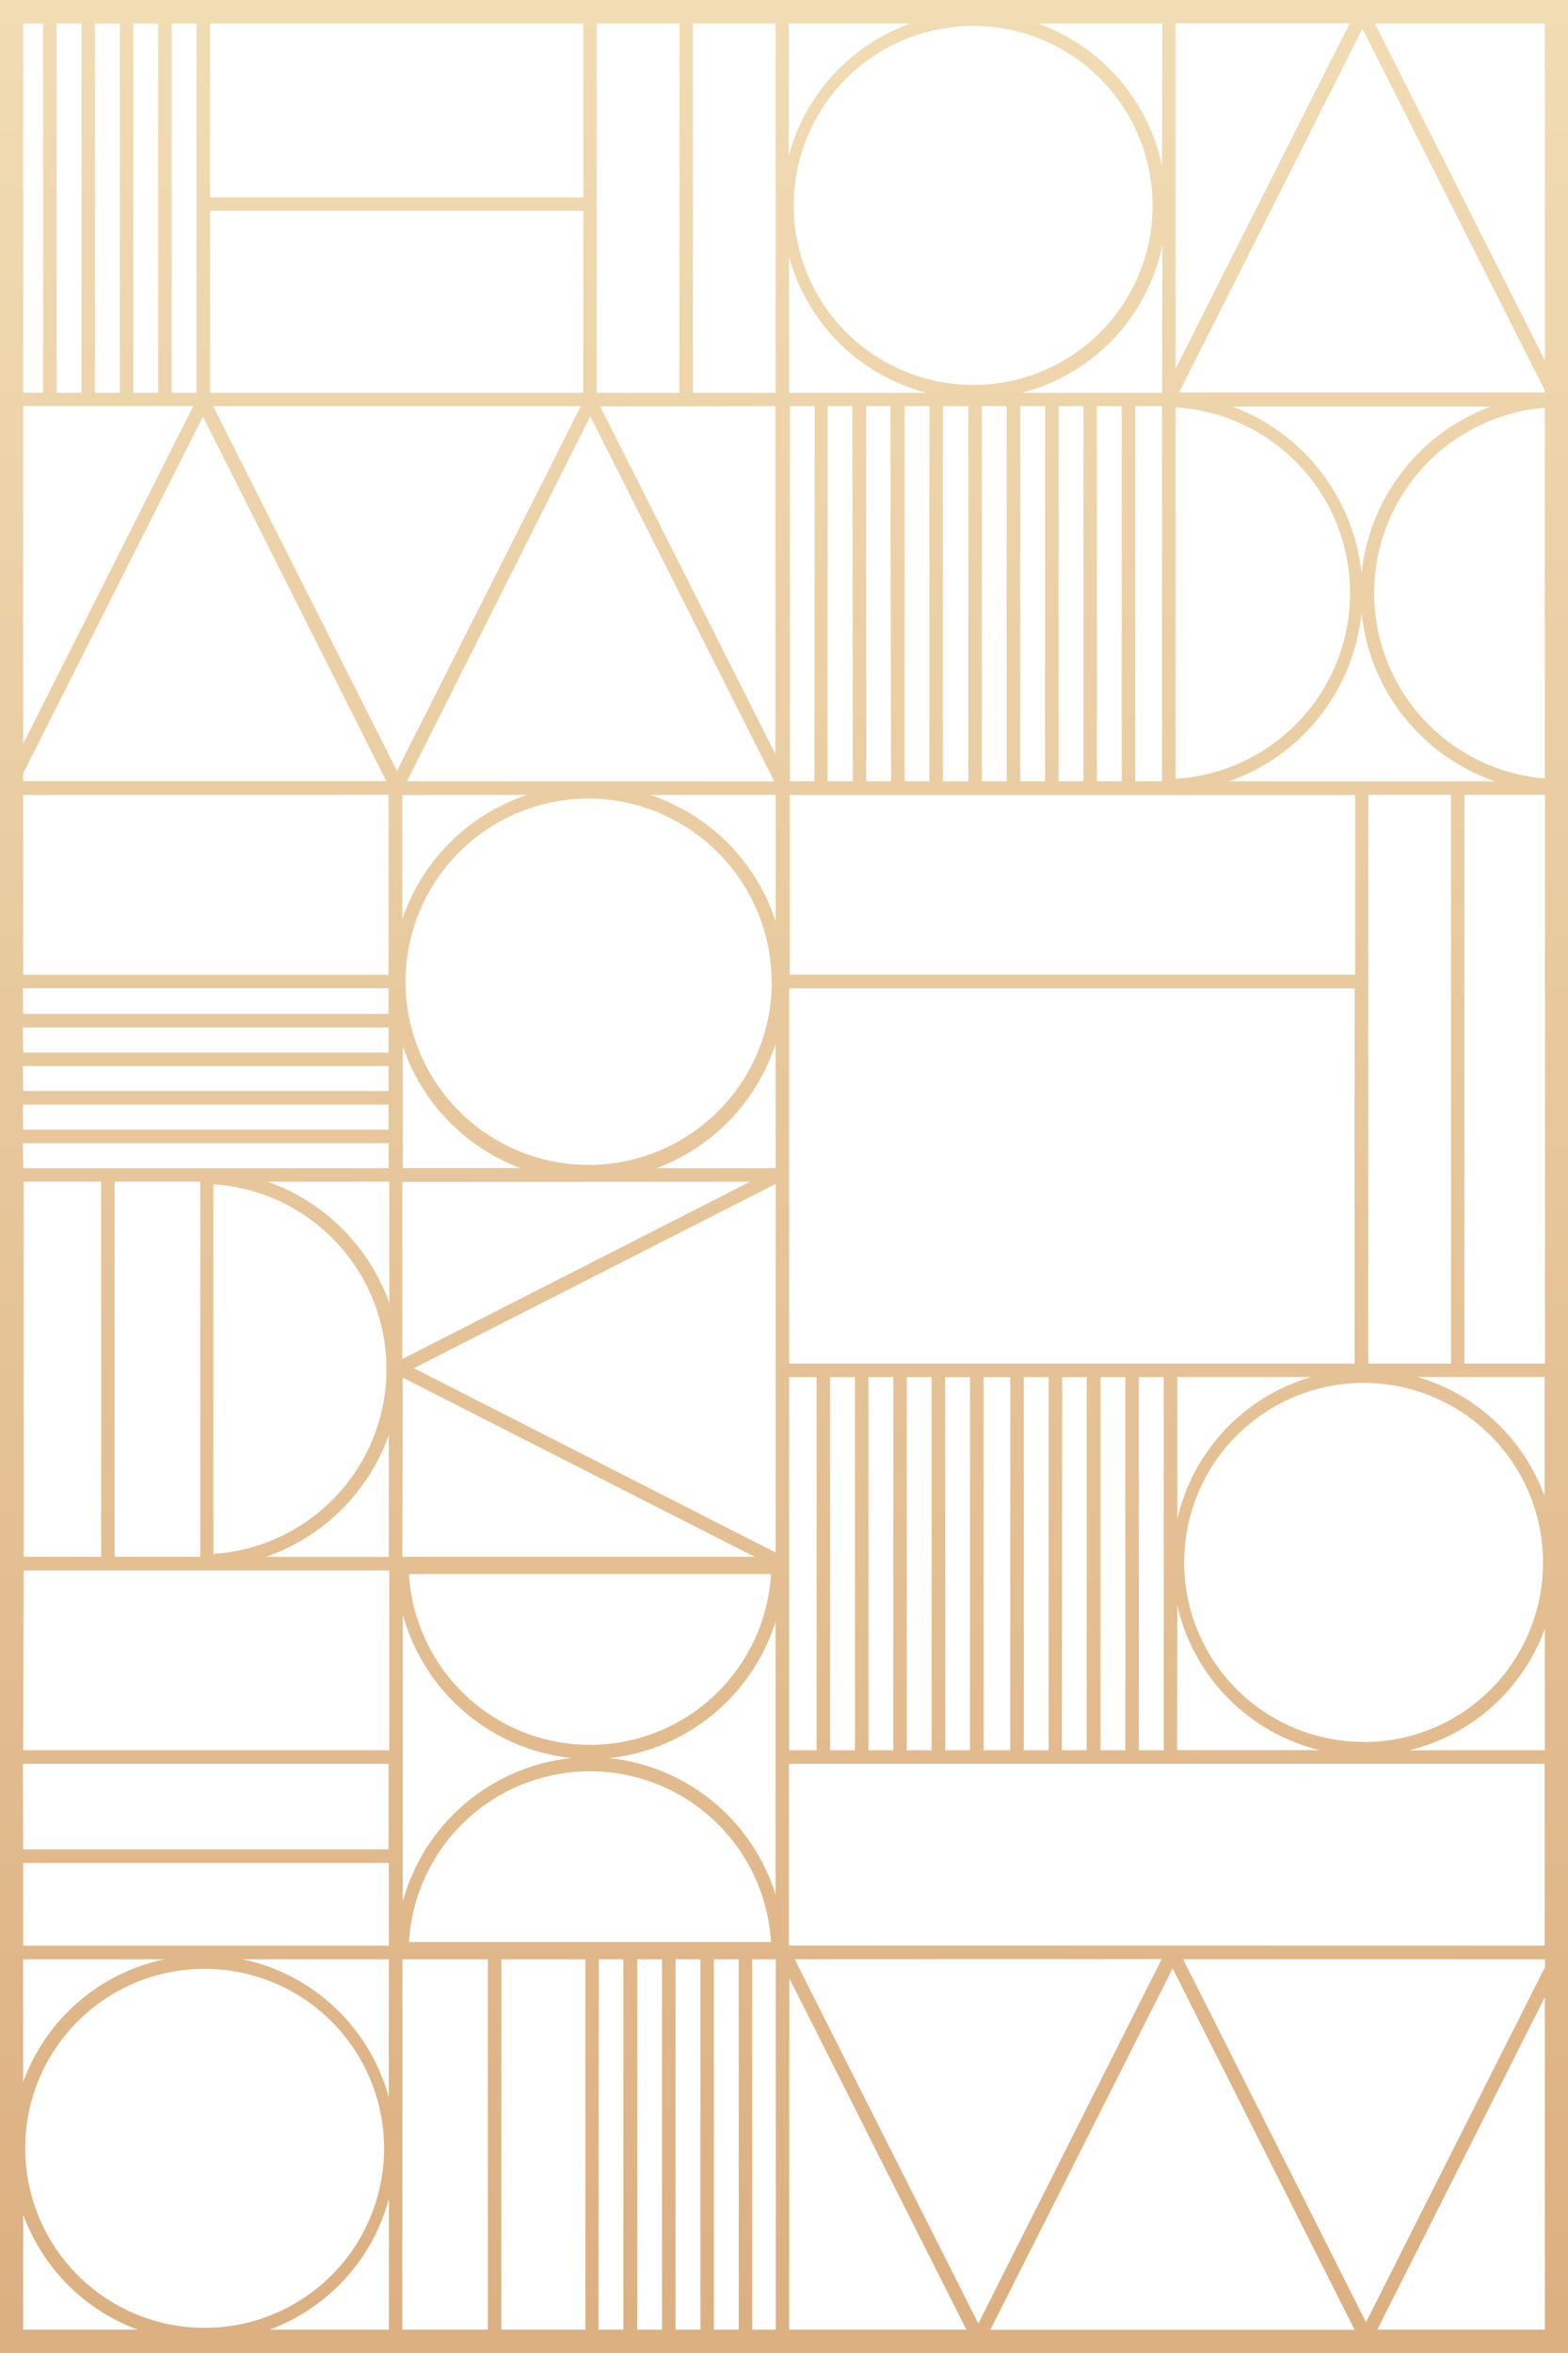 <svg width="376" height="564" viewBox="0 0 376 564" fill="none" xmlns="http://www.w3.org/2000/svg">
<path d="M6.72563e-06 0L0 564L376 564L376 4.48376e-06L6.72563e-06 0ZM5.555 97.33L46.343 97.33L5.555 178.297L5.555 97.33ZM93.233 502.748C91.007 494.536 86.557 487.098 80.373 481.254C74.19 475.41 66.513 471.386 58.188 469.627L93.233 469.627L93.233 502.748ZM50.354 50.538L139.858 50.538L139.858 94.147L50.354 94.147L50.354 50.538ZM185.938 97.367L185.938 180.763L143.926 97.424L185.938 97.367ZM189.196 61.478C191.321 69.351 195.494 76.521 201.288 82.259C207.083 87.997 214.294 92.099 222.188 94.147L189.233 94.147L189.196 61.478ZM370.445 419.54L337.942 419.54C345.338 417.732 352.173 414.128 357.843 409.047C363.512 403.966 367.841 397.565 370.445 390.411L370.445 419.54ZM326.493 146.87C327.425 155.958 330.932 164.59 336.603 171.752C342.275 178.914 349.873 184.307 358.506 187.297L294.706 187.297C303.295 184.27 310.845 178.86 316.474 171.702C322.103 164.543 325.578 155.93 326.493 146.87ZM370.445 186.6C359.29 185.681 348.889 180.601 341.307 172.369C333.724 164.137 329.515 153.354 329.515 142.163C329.515 130.971 333.724 120.189 341.307 111.957C348.889 103.724 359.29 98.644 370.445 97.725L370.445 186.6ZM189.233 326.842L189.233 236.913L324.817 236.913L324.817 326.842L189.233 326.842ZM184.883 465.484L98.072 465.484C98.725 454.415 103.582 444.014 111.65 436.408C119.719 428.801 130.389 424.565 141.478 424.565C152.567 424.565 163.237 428.801 171.305 436.408C179.374 444.014 184.231 454.415 184.883 465.484ZM98.072 377.306L184.883 377.306C184.231 388.374 179.374 398.776 171.305 406.382C163.237 413.988 152.567 418.225 141.478 418.225C130.389 418.225 119.719 413.988 111.65 406.382C103.582 398.776 98.725 388.374 98.072 377.306ZM51.164 283.855C62.416 284.589 72.968 289.576 80.678 297.804C88.387 306.032 92.677 316.885 92.677 328.161C92.677 339.436 88.387 350.289 80.678 358.517C72.968 366.745 62.416 371.732 51.164 372.466L51.164 283.855ZM93.233 343.977L93.233 373.182L63.706 373.182C70.503 370.84 76.686 366.999 81.797 361.944C86.909 356.889 90.817 350.748 93.233 343.977ZM179.856 283.252L96.472 325.75L96.472 283.309L179.856 283.252ZM186.013 279.995L157.465 279.995C164.157 277.497 170.198 273.518 175.135 268.356C180.072 263.195 183.778 256.983 185.976 250.188L186.013 279.995ZM186.013 283.761L186.013 372.146L99.24 327.953L186.013 283.761ZM185.072 235.519C185.031 244.196 182.42 252.666 177.569 259.86C172.718 267.054 165.844 272.65 157.815 275.941C149.787 279.232 140.963 280.071 132.457 278.352C123.952 276.633 116.147 272.433 110.027 266.282C103.907 260.131 99.746 252.305 98.071 243.791C96.395 235.278 97.279 226.459 100.612 218.448C103.945 210.437 109.576 203.592 116.796 198.779C124.015 193.965 132.499 191.398 141.177 191.402C152.839 191.462 164.002 196.14 172.222 204.412C180.442 212.685 185.049 223.877 185.034 235.538L185.072 235.519ZM156.015 190.536L186.013 190.536L186.013 220.889C183.73 213.835 179.823 207.416 174.606 202.147C169.389 196.879 163.009 192.908 155.978 190.555L156.015 190.536ZM124.831 279.976L96.585 279.976L96.585 250.79C98.832 257.442 102.528 263.513 107.406 268.563C112.284 273.613 118.223 277.518 124.793 279.995L124.831 279.976ZM96.585 330.213L180.967 373.163L96.472 373.163L96.585 330.213ZM324.949 233.636L189.365 233.636L189.365 190.555L324.949 190.555L324.949 233.636ZM232.206 97.349L232.206 187.297L226.105 187.297L226.105 97.367L232.206 97.349ZM235.445 187.278L235.445 97.349L241.395 97.349L241.395 187.297L235.445 187.278ZM281.882 186.676L281.882 97.631C293.216 98.331 303.857 103.326 311.636 111.598C319.414 119.871 323.745 130.798 323.745 142.153C323.745 153.508 319.414 164.436 311.636 172.708C303.857 180.981 293.216 185.976 281.882 186.676ZM278.643 187.278L272.222 187.278L272.222 97.349L278.643 97.349L278.643 187.278ZM268.983 187.278L263.032 187.278L263.032 97.349L268.983 97.349L268.983 187.278ZM259.793 187.278L253.843 187.278L253.843 97.349L259.793 97.349L259.793 187.278ZM250.604 187.278L244.653 187.278L244.653 97.349L250.604 97.349L250.604 187.278ZM222.866 187.278L216.915 187.278L216.915 97.349L222.866 97.349L222.866 187.278ZM213.676 187.278L207.726 187.278L207.726 97.349L213.507 97.349L213.676 187.278ZM204.487 187.278L198.442 187.278L198.442 97.349L204.392 97.349L204.487 187.278ZM195.297 187.278L189.422 187.278L189.422 187.109L189.422 97.349L195.372 97.349L195.297 187.278ZM97.564 187.278L141.553 99.796L185.674 187.297L97.564 187.278ZM95.191 184.774L51.108 97.349L139.275 97.349L95.191 184.774ZM126.394 190.536C119.445 192.849 113.127 196.741 107.936 201.906C102.744 207.071 98.82 213.369 96.472 220.305L96.472 190.555L126.394 190.536ZM93.346 283.233L93.346 312.325C90.95 305.616 87.089 299.525 82.043 294.496C76.998 289.466 70.894 285.625 64.176 283.252L93.346 283.233ZM48.019 373.163L27.493 373.163L27.493 283.233L48.019 283.233L48.019 373.163ZM24.254 373.163L5.668 373.163L5.668 283.233L24.254 283.233L24.254 373.163ZM5.668 376.421L93.346 376.421L93.346 419.54L5.555 419.54L5.668 376.421ZM96.585 387.003C99.081 396.126 104.267 404.286 111.469 410.419C118.671 416.552 127.553 420.374 136.958 421.385C127.553 422.397 118.671 426.218 111.469 432.351C104.267 438.484 99.081 446.644 96.585 455.768L96.585 387.003ZM146.11 421.404C155.219 420.42 163.843 416.799 170.924 410.986C178.005 405.173 183.236 397.421 185.976 388.679L185.976 454.13C183.251 445.379 178.024 437.618 170.94 431.802C163.856 425.987 155.225 422.372 146.11 421.404ZM189.233 330.1L195.824 330.1L195.824 419.54L189.233 419.54L189.233 330.1ZM199.063 330.1L205.014 330.1L205.014 419.54L199.063 419.54L199.063 330.1ZM208.253 330.1L214.203 330.1L214.203 419.54L208.253 419.54L208.253 330.1ZM217.442 330.1L223.393 330.1L223.393 419.54L217.442 419.54L217.442 330.1ZM226.651 330.1L232.601 330.1L232.601 419.54L226.688 419.54L226.651 330.1ZM235.84 330.1L242.243 330.1L242.243 419.54L235.84 419.54L235.84 330.1ZM245.519 419.54L245.519 330.1L251.47 330.1L251.47 419.54L245.519 419.54ZM254.709 330.1L260.584 330.1L260.584 419.54L254.634 419.54L254.709 330.1ZM263.899 330.1L269.849 330.1L269.849 419.54L263.899 419.54L263.899 330.1ZM273.088 330.1L279.058 330.1L279.058 419.54L273.088 419.54L273.088 330.1ZM282.297 384.706C284.178 393.111 288.372 400.823 294.405 406.972C300.437 413.12 308.069 417.461 316.437 419.502L282.259 419.502L282.297 384.706ZM327.209 417.525C318.688 417.57 310.346 415.084 303.24 410.383C296.134 405.682 290.583 398.977 287.292 391.118C284.002 383.259 283.118 374.6 284.754 366.239C286.391 357.877 290.473 350.19 296.483 344.15C302.494 338.111 310.162 333.993 318.516 332.316C326.87 330.64 335.534 331.481 343.41 334.734C351.285 337.987 358.017 343.504 362.753 350.587C367.489 357.669 370.015 365.999 370.012 374.519C370.032 385.905 365.531 396.834 357.499 404.905C349.466 412.975 338.558 417.528 327.171 417.563L327.209 417.525ZM282.297 364.313L282.297 330.062L314.422 330.062C306.482 332.375 299.309 336.777 293.652 342.809C287.994 348.84 284.06 356.28 282.259 364.351L282.297 364.313ZM328.131 190.517L347.942 190.517L347.942 326.842L328.094 326.842L328.131 190.517ZM351.181 190.517L370.482 190.517L370.482 326.842L351.143 326.842L351.181 190.517ZM326.493 137.455C325.57 128.568 322.185 120.114 316.719 113.045C311.253 105.977 303.923 100.573 295.554 97.443L357.414 97.443C349.045 100.572 341.717 105.976 336.254 113.045C330.791 120.115 327.41 128.569 326.493 137.455ZM278.662 94.147L245.086 94.147C253.431 91.978 261.002 87.519 266.945 81.274C272.888 75.028 276.966 67.246 278.719 58.805L278.662 94.147ZM233.581 92.265C225.06 92.309 216.718 89.823 209.612 85.122C202.506 80.421 196.955 73.716 193.664 65.857C190.374 57.998 189.49 49.339 191.126 40.978C192.763 32.616 196.845 24.929 202.855 18.89C208.866 12.851 216.534 8.732 224.888 7.055C233.242 5.379 241.906 6.22 249.782 9.473C257.657 12.726 264.389 18.243 269.125 25.326C273.861 32.409 276.387 40.738 276.384 49.258C276.399 60.623 271.908 71.531 263.896 79.592C255.884 87.653 245.003 92.21 233.637 92.265L233.581 92.265ZM92.649 187.259L5.555 187.259L5.555 185.376L48.66 99.853L92.649 187.259ZM93.176 190.517L93.176 233.655L5.555 233.655L5.555 190.555L93.176 190.517ZM5.499 236.875L93.176 236.875L93.176 243.014L5.555 243.014L5.499 236.875ZM5.499 246.29L93.176 246.29L93.176 252.315L5.555 252.315L5.499 246.29ZM5.499 255.516L93.176 255.516L93.176 261.504L5.555 261.504L5.499 255.516ZM5.499 264.762L93.176 264.762L93.176 270.768L5.555 270.768L5.499 264.762ZM5.499 274.007L93.176 274.007L93.176 279.995L5.555 279.995L5.499 274.007ZM5.499 422.76L93.176 422.76L93.176 443.284L5.555 443.284L5.499 422.76ZM189.177 466.331L189.177 422.76L370.388 422.76L370.388 466.369L189.177 466.331ZM278.568 469.589L234.597 556.939L190.57 469.627L278.568 469.589ZM370.388 358.645C367.912 351.823 363.862 345.68 358.569 340.714C353.275 335.748 346.886 332.099 339.92 330.062L370.388 330.062L370.388 358.645ZM370.388 94.072L282.73 94.072L326.7 6.873L370.445 93.601L370.388 94.072ZM281.882 88.423L281.882 5.574L323.65 5.574L281.882 88.423ZM278.643 39.787C277.031 32.025 273.449 24.808 268.241 18.829C263.034 12.851 256.377 8.312 248.909 5.649L278.719 5.649L278.643 39.787ZM189.139 37.075L189.139 5.649L218.309 5.649C211.283 8.157 204.968 12.326 199.902 17.802C194.836 23.277 191.17 29.896 189.215 37.094L189.139 37.075ZM185.976 94.147L166.165 94.147L166.165 5.649L185.976 5.649L185.976 94.147ZM162.926 94.147L143.097 94.147L143.097 5.649L162.926 5.649L162.926 94.147ZM139.858 47.319L50.354 47.319L50.354 5.649L139.858 5.649L139.858 47.319ZM47.115 94.147L41.165 94.147L41.165 5.649L47.115 5.649L47.115 94.147ZM37.926 94.147L31.975 94.147L31.975 5.649L37.926 5.649L37.926 94.147ZM28.736 94.147L22.786 94.147L22.786 5.649L28.736 5.649L28.736 94.147ZM19.547 94.147L13.577 94.147L13.577 5.649L19.547 5.649L19.547 94.147ZM93.233 446.542L93.233 466.369L5.555 466.369L5.555 446.542L93.233 446.542ZM39.432 469.627C31.745 471.249 24.598 474.805 18.667 479.958C12.736 485.111 8.216 491.691 5.536 499.076L5.536 469.627L39.432 469.627ZM48.848 471.924C57.368 471.879 65.71 474.365 72.817 479.066C79.923 483.767 85.473 490.472 88.764 498.331C92.055 506.19 92.938 514.849 91.302 523.211C89.666 531.572 85.584 539.259 79.573 545.299C73.563 551.338 65.894 555.456 57.54 557.133C49.186 558.809 40.522 557.968 32.647 554.715C24.771 551.463 18.039 545.945 13.303 538.862C8.567 531.78 6.041 523.45 6.045 514.93C6.035 503.564 10.529 492.656 18.544 484.595C26.56 476.535 37.443 471.979 48.81 471.924L48.848 471.924ZM93.27 527.132L93.27 558.408L64.647 558.408C71.559 555.849 77.76 551.676 82.733 546.236C87.705 540.795 91.305 534.245 93.233 527.132L93.27 527.132ZM96.509 469.627L116.997 469.627L116.997 558.408L96.472 558.408L96.509 469.627ZM120.236 469.627L140.367 469.627L140.367 558.408L120.199 558.408L120.236 469.627ZM143.606 469.627L149.481 469.627L149.481 558.408L143.53 558.408L143.606 469.627ZM152.795 469.627L158.746 469.627L158.746 558.408L152.795 558.408L152.795 469.627ZM161.985 469.627L167.954 469.627L167.954 558.408L161.985 558.408L161.985 469.627ZM171.193 469.627L177.144 469.627L177.144 558.408L171.193 558.408L171.193 469.627ZM180.383 469.627L186.032 469.627L186.032 558.408L180.383 558.408L180.383 469.627ZM189.271 474.164L231.735 558.408L189.233 558.408L189.271 474.164ZM281.186 471.83L324.836 558.445L237.479 558.445L281.186 471.83ZM283.709 469.627L370.482 469.627L370.482 471.51L327.566 556.619L283.709 469.627ZM370.482 86.446L329.694 5.649L370.445 5.649L370.482 86.446ZM10.338 5.649L10.338 94.147L5.555 94.147L5.555 5.649L10.338 5.649ZM5.555 530.804C7.852 537.126 11.499 542.871 16.245 547.639C20.99 552.406 26.718 556.081 33.03 558.408L5.555 558.408L5.555 530.804ZM330.259 558.408L370.445 478.721L370.445 558.408L330.259 558.408Z" fill="url(#paint0_linear_2317_4336)"/>
<defs>
<linearGradient id="paint0_linear_2317_4336" x1="188.019" y1="564.013" x2="188.019" y2="0.013" gradientUnits="userSpaceOnUse">
<stop stop-color="#DCB081"/>
<stop offset="1" stop-color="#F1DCB4"/>
</linearGradient>
</defs>
</svg>
